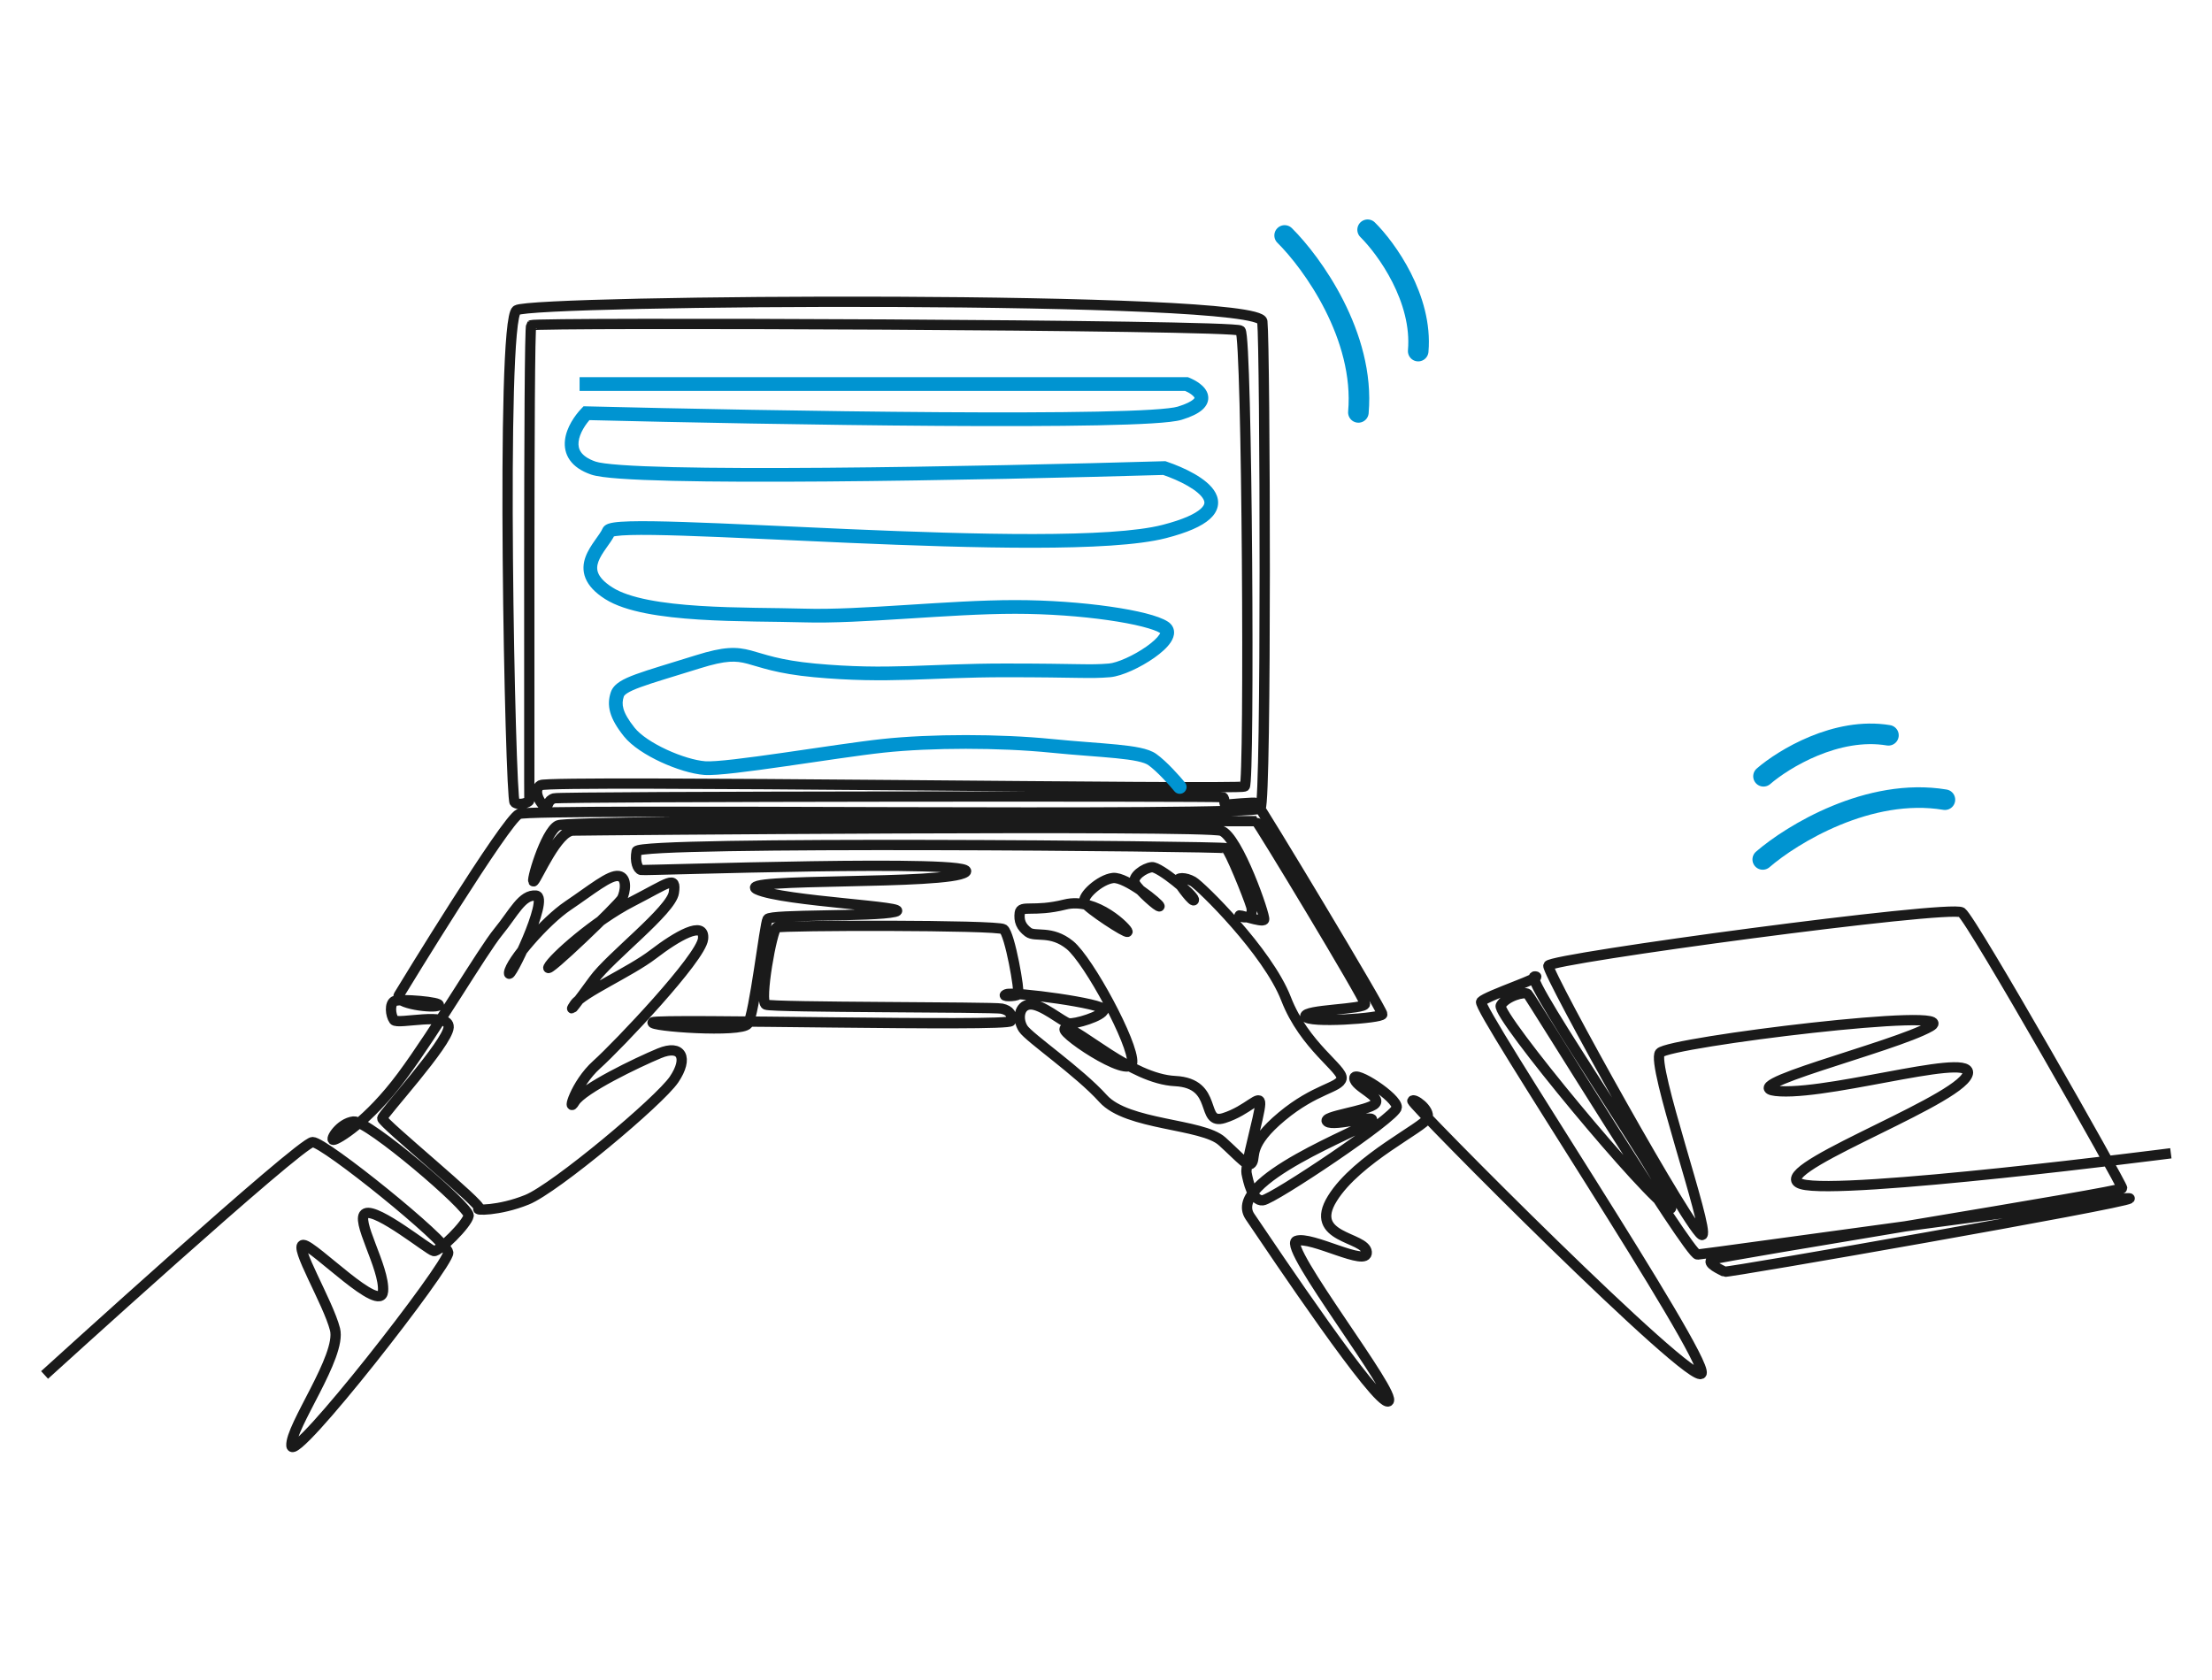 <svg width="645" height="490" viewBox="0 0 645 490" fill="none" xmlns="http://www.w3.org/2000/svg">
<path d="M13 400.984C13 400.984 87.657 333.069 91.157 333.069C94.656 333.069 130.351 361.893 130.701 365.276C131.05 368.66 85.44 427.124 84.974 421.639C84.508 416.155 99.672 395.499 97.689 387.682C95.706 379.863 85.441 362.943 88.474 363.059C91.506 363.176 111.104 383.48 111.687 376.596C112.27 369.711 103.21 355.319 106.631 353.841C110.053 352.362 125.023 364.577 126.501 364.849C127.979 365.121 136.3 356.913 136.65 354.502C136.999 352.09 107.137 326.593 103.112 327.06C99.088 327.527 96.113 332.428 97.222 332.428C98.331 332.428 107.331 327.157 117.208 313.855C127.085 300.551 140.694 277.369 145.282 271.768C149.871 266.166 152.224 260.779 156.306 261.187C160.388 261.595 148.14 286.918 148.431 283.709C148.723 280.499 158.871 268.656 165.638 264.105C172.403 259.554 177.769 255.061 180.394 255.47C183.019 255.878 182.318 260.196 181.385 262.005C180.452 263.814 158.696 284.702 159.922 282.076C161.148 279.451 173.512 268.481 184.302 262.939C195.093 257.396 197.25 255.12 196.492 260.313C195.734 265.506 177.945 279.101 173.161 285.694C168.379 292.287 165.345 296.196 167.562 292.871C169.778 289.544 183.719 283.477 190.484 278.284C197.249 273.091 205.591 268.19 205.007 273.791C204.424 279.392 180.277 304.832 173.978 310.491C167.679 316.15 165.287 325.136 167.562 321.343C169.836 317.551 185.818 309.849 192.292 307.165C198.766 304.481 200.807 308.506 196.55 314.808C192.292 321.109 161.924 346.529 153.681 349.874C145.438 353.219 138.05 352.985 139.683 352.441C141.317 351.896 111.298 327.391 111.454 326.146C111.609 324.9 130.526 304.305 130.817 299.579C131.109 294.853 115.887 298.917 114.876 297.479C113.865 296.039 113.554 292.733 114.992 291.955C116.431 291.177 129.068 292.227 127.901 293.2C126.735 294.172 114.798 292.732 116.314 290.205C117.831 287.676 147.459 239.171 151.347 237.382C155.236 235.592 365.81 238.373 367.56 235.748C369.31 233.122 368.901 101.55 368.086 93.733C367.269 85.914 155.431 87.431 150.648 90.465C145.866 93.498 148.782 232.947 150.065 233.997C151.347 235.047 154.147 234.036 154.304 233.491C154.459 232.946 154.032 95.715 154.907 94.84C155.782 93.965 359.804 94.665 361.728 96.415C363.653 98.166 364.431 228.356 362.953 229.367C361.475 230.378 160.291 227.423 157.647 228.979C155.003 230.535 157.996 235.125 159.047 235.125C160.098 235.125 159.553 233.413 161.575 232.829C163.597 232.245 355.877 232.129 356.576 232.48C357.276 232.829 356.77 234.814 357.47 234.696C358.17 234.58 365.752 233.918 366.336 234.151C366.92 234.384 403.236 294.637 403.081 295.804C402.925 296.97 381.267 298.468 380.625 296.426C379.983 294.385 398.103 294.404 398.025 292.77C397.948 291.136 366.763 239.481 366.296 239.481C365.829 239.481 166.511 238.897 162.72 240.705C158.929 242.514 154.497 258.151 155.663 256.984C156.829 255.818 162.546 242.339 167.095 242.223C171.645 242.106 351.229 240.589 356.128 242.281C361.027 243.973 369.018 267.137 368.61 268.187C368.202 269.237 360.095 266.203 361.611 267.137C363.127 268.07 365.752 267.37 364.819 264.278C363.886 261.186 358.52 247.941 357.47 247.357C356.42 246.773 186.227 245.198 185.643 248.232C185.06 251.266 185.954 253.483 186.965 253.716C187.976 253.95 286.585 250.449 281.529 254.339C276.474 258.229 213.249 255.895 220.794 259.396C228.337 262.897 267.143 264.454 260.922 265.931C254.7 267.41 224.682 266.554 223.826 268.031C222.971 269.51 219.938 295.96 218.072 298.604C216.205 301.249 189.064 299.305 190.309 298.137C191.553 296.97 294.304 299.518 294.77 297.768C295.237 296.017 294.537 294.676 292.087 294.15C289.637 293.625 225.304 293.859 223.321 292.984C221.338 292.108 225.129 271.104 226.47 270.462C227.811 269.819 290.745 269.703 292.611 270.987C294.477 272.27 297.452 289.366 296.869 290.008C296.286 290.65 291.406 290.709 293.505 289.931C295.605 289.152 322.085 292.653 321.852 294.482C321.619 296.31 313.298 298.8 311.587 298.41C309.875 298.02 303.654 292.692 300.349 292.925C297.044 293.159 296.617 297.36 298.367 300.005C300.116 302.65 314.581 312.53 321.657 320.387C328.734 328.245 350.587 327.622 356.342 332.835C362.096 338.047 364.119 340.848 365.13 338.981C366.141 337.114 363.964 333.768 373.761 325.6C383.56 317.431 390.559 317.276 391.181 314.553C391.804 311.83 380.371 305.14 375.005 291.293C369.639 277.445 350.12 258.346 347.864 257.063C345.609 255.78 343.121 255.858 343.509 256.947C343.897 258.036 348.252 263.753 348.136 262.354C348.019 260.953 338.065 252.706 335.888 252.902C333.711 253.096 329.861 255.702 330.989 257.686C332.117 259.669 337.911 264.843 338.105 264.298C338.299 263.753 328.345 255.625 324.535 256.052C320.724 256.479 315.242 261.498 316.252 263.248C317.263 264.999 328.578 272.389 328.773 271.728C328.969 271.066 319.713 261.498 310.537 263.792C301.36 266.086 297.666 263.831 297.356 266.204C297.045 268.577 297.744 270.288 299.806 271.844C301.866 273.4 306.493 271.144 311.976 275.617C317.459 280.09 330.64 304.48 330.135 309.885C329.629 315.292 306.922 299.772 310.849 299.927C314.776 300.083 329.766 314.631 342.656 315.273C355.545 315.915 349.83 328.284 356.888 326.067C363.945 323.85 367.561 318.657 367.445 321.983C367.328 325.31 363.012 339.779 363.479 342.113C363.946 344.447 365.171 350.34 368.203 350.048C371.236 349.757 407.049 325.835 407.282 322.975C407.515 320.116 394.741 311.889 394.916 314.457C395.091 317.024 402.926 319.728 400.982 321.867C399.038 324.006 385.002 325.523 387.024 327.118C389.045 328.713 402.15 324.551 399.816 327.002C397.483 329.453 357.356 344.272 364.471 354.774C371.587 365.276 401.683 410.204 404.832 408.686C407.981 407.169 373.803 363.527 378.002 361.893C382.202 360.259 398.883 369.712 398.532 365.161C398.182 360.61 381.268 361.193 388.5 349.524C395.733 337.854 415.446 328.636 416.263 326.068C417.08 323.501 412.181 320.116 411.83 321.051C411.48 321.985 494.302 405.42 496.168 400.519C498.035 395.618 430.319 293.861 431.894 292.111C433.469 290.36 451.141 284.584 447.467 284.759C443.792 284.934 492.591 354.775 486.836 352.441C481.082 350.107 436.133 295.884 437.61 293.238C439.088 290.593 444.531 289.037 445.465 289.893C446.398 290.749 492.553 365.976 495.002 365.86C497.452 365.743 622.151 348.123 620.985 349.523C619.819 350.924 503.478 371.267 502.857 370.877C502.234 370.489 497.103 368.31 499.357 367.299C501.612 366.287 618.73 347.538 618.808 346.527C618.886 345.516 575.142 268.421 571.992 266.086C568.843 263.752 451.959 279.507 451.492 281.607C451.025 283.707 494.42 361.892 496.402 360.141C498.385 358.391 481.355 310.196 484.037 307.046C486.72 303.896 573.392 293.276 562.892 299.345C552.393 305.413 502.467 317.432 519.148 318.249C535.829 319.066 579.34 305.53 573.274 314.166C567.208 322.8 513.899 341.938 525.331 345.323C536.763 348.707 633 336.337 633 336.337" stroke="#1A1A1A" stroke-width="3" stroke-miterlimit="10"/>
<path d="M346.003 112.002L346.76 110.151L346.396 110.002H346.003V112.002ZM171.003 120.502L171.053 118.503L170.169 118.48L169.557 119.12L171.003 120.502ZM339.5 136.502L340.142 134.608L339.801 134.492L339.441 134.503L339.5 136.502ZM339.5 155.002L340 156.939L339.5 155.002ZM336 221.502L337.162 219.874L336 221.502ZM342.455 230.769C343.155 231.624 344.415 231.749 345.27 231.049C346.124 230.35 346.25 229.09 345.55 228.235L342.455 230.769ZM169.003 112.002V114.002H346.003V112.002V110.002H169.003V112.002ZM346.003 112.002L345.245 113.853C346.047 114.181 346.86 114.618 347.475 115.094C348.144 115.612 348.307 115.964 348.325 116.048C348.327 116.056 348.325 116.05 348.326 116.037C348.327 116.024 348.33 116.024 348.322 116.044C348.305 116.086 348.221 116.254 347.912 116.521C347.261 117.082 345.918 117.82 343.415 118.59L344.003 120.502L344.591 122.414C347.287 121.584 349.253 120.647 350.525 119.549C351.873 118.386 352.604 116.864 352.23 115.181C351.907 113.728 350.849 112.648 349.924 111.932C348.946 111.174 347.791 110.573 346.76 110.151L346.003 112.002ZM344.003 120.502L343.415 118.59C342.385 118.907 339.794 119.223 335.647 119.479C331.6 119.729 326.302 119.913 320.043 120.04C307.531 120.293 291.251 120.319 273.616 120.202C238.349 119.969 197.712 119.169 171.053 118.503L171.003 120.502L170.953 122.501C197.627 123.168 238.29 123.968 273.59 124.202C291.237 124.319 307.558 124.294 320.125 124.039C326.406 123.912 331.767 123.727 335.894 123.472C339.922 123.223 343.02 122.897 344.591 122.414L344.003 120.502ZM171.003 120.502L169.557 119.12C167.597 121.169 165.152 124.662 164.74 128.368C164.526 130.295 164.859 132.333 166.15 134.172C167.423 135.985 169.484 137.401 172.349 138.392L173.003 136.502L173.657 134.612C171.321 133.803 170.074 132.798 169.424 131.873C168.792 130.973 168.588 129.955 168.715 128.811C168.986 126.375 170.742 123.668 172.448 121.884L171.003 120.502ZM173.003 136.502L172.349 138.392C173.942 138.944 176.994 139.312 180.901 139.592C184.912 139.879 190.1 140.088 196.163 140.231C208.293 140.518 224.008 140.546 240.98 140.414C274.927 140.152 313.967 139.251 339.559 138.501L339.5 136.502L339.441 134.503C313.867 135.253 274.858 136.152 240.949 136.415C223.992 136.546 208.326 136.517 196.258 136.232C190.221 136.09 185.106 135.883 181.187 135.602C177.165 135.314 174.663 134.96 173.657 134.612L173.003 136.502ZM339.5 136.502L338.858 138.396C341.355 139.242 344.069 140.386 346.347 141.701C348.702 143.061 350.283 144.431 350.911 145.606C351.192 146.134 351.232 146.527 351.165 146.854C351.093 147.198 350.847 147.729 350.083 148.412C348.487 149.839 345.136 151.482 339 153.065L339.5 155.002L340 156.939C346.264 155.322 350.405 153.49 352.749 151.395C353.954 150.317 354.79 149.075 355.082 147.664C355.377 146.234 355.062 144.889 354.439 143.723C353.258 141.51 350.836 139.674 348.347 138.237C345.781 136.756 342.812 135.512 340.142 134.608L339.5 136.502ZM339.5 155.002L339 153.065C331.532 154.993 317.906 155.721 301.388 155.744C284.951 155.768 265.894 155.097 247.711 154.316C229.552 153.536 212.233 152.644 199.361 152.23C192.927 152.022 187.552 151.933 183.708 152.039C181.797 152.092 180.198 152.194 179.015 152.37C178.433 152.456 177.863 152.572 177.379 152.745C177.137 152.832 176.848 152.957 176.57 153.144C176.303 153.323 175.912 153.651 175.672 154.19L177.5 155.002L179.328 155.814C179.151 156.213 178.884 156.408 178.802 156.463C178.709 156.526 178.665 156.534 178.726 156.512C178.849 156.468 179.122 156.398 179.602 156.327C180.544 156.187 181.951 156.089 183.819 156.037C187.534 155.935 192.808 156.021 199.233 156.227C212.079 156.641 229.323 157.53 247.539 158.313C265.731 159.094 284.862 159.768 301.393 159.744C317.844 159.721 331.968 159.011 340 156.939L339.5 155.002ZM177.5 155.002L175.672 154.19C175.275 155.083 174.508 156.111 173.475 157.576C172.523 158.925 171.411 160.57 170.748 162.375C170.064 164.237 169.818 166.376 170.724 168.618C171.608 170.808 173.477 172.813 176.426 174.689L177.5 173.002L178.574 171.315C176.023 169.691 174.892 168.259 174.433 167.12C173.994 166.034 174.061 164.955 174.502 163.754C174.964 162.497 175.789 161.235 176.744 159.881C177.617 158.643 178.725 157.171 179.328 155.814L177.5 155.002ZM177.5 173.002L176.426 174.689C179.49 176.639 183.685 177.948 188.341 178.863C193.031 179.785 198.362 180.339 203.811 180.685C214.652 181.375 226.324 181.255 234.439 181.501L234.5 179.502L234.561 177.503C226.176 177.249 214.848 177.379 204.064 176.693C198.7 176.352 193.562 175.813 189.112 174.938C184.627 174.056 181.01 172.865 178.574 171.315L177.5 173.002ZM234.5 179.502L234.439 181.501C242.801 181.754 253.401 181.121 264.251 180.435C275.15 179.746 286.328 179.002 296 179.002V177.002V175.002C286.172 175.002 274.85 175.757 263.999 176.443C253.099 177.132 242.699 177.749 234.561 177.503L234.5 179.502ZM296 177.002V179.002C305.656 179.002 315.311 179.745 323.091 180.857C326.982 181.413 330.377 182.057 333.053 182.737C335.803 183.436 337.573 184.121 338.391 184.666L339.5 183.002L340.609 181.338C339.176 180.383 336.819 179.567 334.038 178.86C331.183 178.135 327.64 177.466 323.657 176.897C315.688 175.759 305.844 175.002 296 175.002V177.002ZM339.5 183.002L338.391 184.666C338.503 184.741 338.361 184.66 338.353 184.465C338.351 184.409 338.369 184.591 338.062 185.067C337.454 186.012 336.131 187.255 334.286 188.555C332.488 189.822 330.364 191.026 328.343 191.936C326.279 192.866 324.494 193.412 323.334 193.509L323.5 195.502L323.666 197.495C325.506 197.342 327.783 196.576 329.986 195.583C332.231 194.572 334.576 193.244 336.591 191.824C338.559 190.437 340.393 188.836 341.425 187.233C341.938 186.436 342.397 185.419 342.35 184.295C342.296 183.032 341.623 182.013 340.609 181.338L339.5 183.002ZM323.5 195.502L323.334 193.509C317.437 194 315.199 193.502 293 193.502V195.502V197.502C314.801 197.502 317.563 198.004 323.666 197.495L323.5 195.502ZM293 195.502V193.502C270.693 193.502 259.087 195.501 237.685 193.511L237.5 195.502L237.315 197.493C258.913 199.502 271.307 197.502 293 197.502V195.502ZM237.5 195.502L237.685 193.511C227.148 192.53 222.885 190.726 218.945 189.692C216.897 189.155 214.937 188.831 212.401 189.007C209.917 189.179 206.966 189.824 202.903 191.093L203.5 193.002L204.097 194.911C208.034 193.68 210.645 193.138 212.677 192.997C214.657 192.86 216.166 193.099 217.93 193.562C221.615 194.528 226.352 196.474 237.315 197.493L237.5 195.502ZM203.5 193.002L202.903 191.093C194.978 193.57 189.247 195.227 185.436 196.624C183.527 197.324 181.954 198.009 180.765 198.771C179.57 199.537 178.555 200.512 178.103 201.869L180 202.502L181.897 203.134C181.945 202.992 182.118 202.655 182.923 202.139C183.733 201.62 184.973 201.055 186.814 200.38C190.503 199.027 196.022 197.434 204.097 194.911L203.5 193.002ZM180 202.502L178.103 201.869C177.492 203.702 177.328 205.616 177.952 207.801C178.555 209.913 179.859 212.153 181.938 214.751L183.5 213.502L185.062 212.253C183.141 209.851 182.195 208.091 181.798 206.703C181.422 205.388 181.508 204.302 181.897 203.134L180 202.502ZM183.5 213.502L181.938 214.751C184.233 217.62 188.452 220.279 192.723 222.255C197.027 224.246 201.77 225.721 205.347 225.996L205.5 224.002L205.653 222.008C202.73 221.783 198.473 220.508 194.402 218.624C190.298 216.725 186.767 214.384 185.062 212.253L183.5 213.502ZM205.5 224.002L205.347 225.996C207.199 226.139 210.586 225.859 214.626 225.395C218.743 224.923 223.751 224.232 228.972 223.482C239.454 221.975 250.761 220.235 257.713 219.491L257.5 217.502L257.287 215.513C250.239 216.268 238.796 218.029 228.403 219.522C223.186 220.272 218.226 220.956 214.17 221.421C210.039 221.895 207.051 222.115 205.653 222.008L205.5 224.002ZM257.5 217.502L257.713 219.491C271.567 218.006 291.428 218.005 306.301 219.492L306.5 217.502L306.699 215.512C291.572 213.999 271.433 213.998 257.287 215.513L257.5 217.502ZM306.5 217.502L306.301 219.492C310.074 219.869 313.592 220.152 316.789 220.402C319.996 220.653 322.86 220.87 325.366 221.117C327.877 221.365 329.96 221.638 331.606 221.989C333.299 222.35 334.309 222.752 334.838 223.129L336 221.502L337.162 219.874C335.941 219.002 334.263 218.466 332.441 218.077C330.571 217.678 328.31 217.389 325.759 217.137C323.202 216.884 320.285 216.663 317.101 216.414C313.908 216.164 310.426 215.885 306.699 215.512L306.5 217.502ZM336 221.502L334.838 223.129C337.402 224.961 340.96 228.942 342.455 230.769L344.003 229.502L345.55 228.235C344.044 226.395 340.198 222.043 337.162 219.874L336 221.502Z" fill="#0094D1"/>
<path d="M374.589 68.666C382.574 76.566 398.049 97.94 396.095 120.27" stroke="#0094D1" stroke-width="6" stroke-linecap="round" stroke-linejoin="round"/>
<path d="M514.001 250.641C522.497 243.294 545.011 229.528 567.121 233.213" stroke="#0094D1" stroke-width="6" stroke-linecap="round" stroke-linejoin="round"/>
<path d="M398.784 67.001C404.261 72.419 414.874 87.079 413.535 102.393" stroke="#0094D1" stroke-width="6" stroke-linecap="round" stroke-linejoin="round"/>
<path d="M514.22 226.388C520.047 221.349 535.487 211.909 550.652 214.435" stroke="#0094D1" stroke-width="6" stroke-linecap="round" stroke-linejoin="round"/>
</svg>
